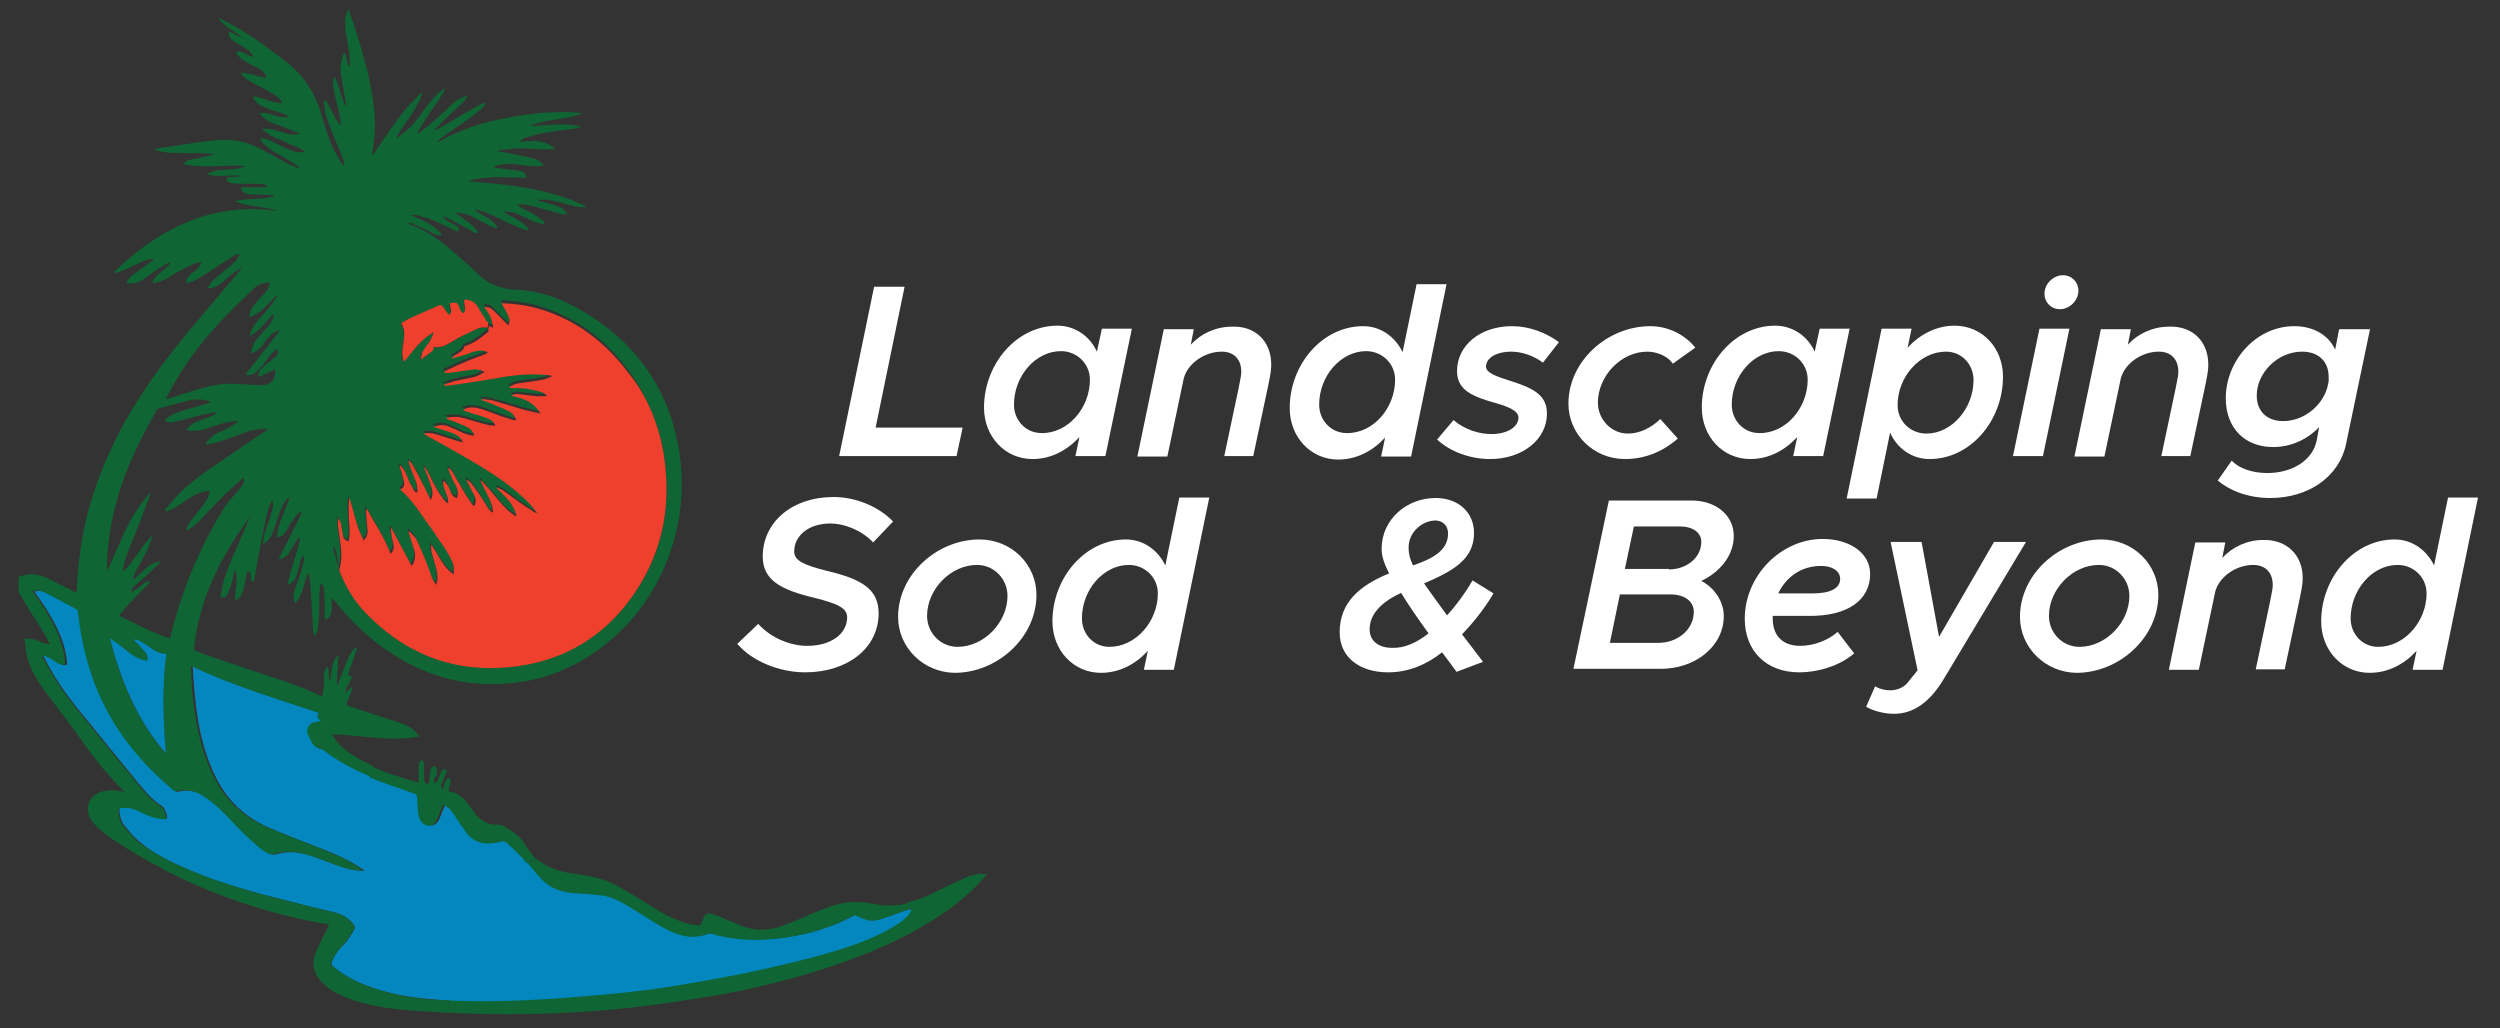 <?xml version="1.0" encoding="utf-8"?>
<!-- Generator: Adobe Illustrator 24.1.3, SVG Export Plug-In . SVG Version: 6.00 Build 0)  -->
<svg version="1.1" id="Layer_1" xmlns="http://www.w3.org/2000/svg" xmlns:xlink="http://www.w3.org/1999/xlink" x="0px" y="0px"
	 width="500.5px" height="205.8px" viewBox="0 0 500.5 205.8" style="enable-background:new 0 0 500.5 205.8;" xml:space="preserve"
	>
<rect x="0" y="0" width="500.5" height="205.8" fill="#333333" stroke="none"/>
<style type="text/css">
	.st0{fill:#0F6534;}
	.st1{fill:#0487BF;}
	.st2{fill:#EF402D;}
	.st3{fill:#FFFFFF;}
</style>
<g>
	<path class="st0" d="M197.6,175c-0.2,0.2-0.3,0.4-0.4,0.5c-3.5,4.1-7.8,7.2-12.4,9.9c-6.5,3.8-13.4,6.5-20.6,8.8
		c-7.1,2.2-14.3,4-21.6,5.2c-5,0.8-10,1.6-15.1,2.2c-11.4,1.3-22.8,1.7-34.3,1.3c-1.1,0-2.2-0.1-3.3-0.2l0.1-2.6
		c6.6,0.3,13.1,0.1,19.7-0.3c4.5-0.2,9-0.6,13.5-1.1c3.7-0.4,7.3-0.8,11-1.4c5-0.8,10-1.7,15-2.7c6.1-1.3,12.2-2.7,18.2-4.5
		c4.3-1.3,8.4-2.9,12.2-5.3c0.8-0.5,1.5-1.1,2.1-1.7c0.3-0.3,0.4-0.7,0.6-1.1c0-0.1-0.1-0.1-0.2-0.2c-0.1,0-0.2,0.1-0.3,0.1
		l-0.3-1.2c1.8-0.4,3.6-1,5.3-1.9c2.2-1.1,4.5-2.2,6.7-3.2c0.8-0.3,1.6-0.5,2.5-0.7C196.5,175,197,175,197.6,175z"/>
	<path class="st1" d="M182.2,182c0,0.1,0.1,0.1,0.2,0.2c-0.2,0.4-0.3,0.8-0.6,1.1c-0.7,0.6-1.3,1.3-2.1,1.7c-3.8,2.4-7.9,4-12.2,5.3
		c-6,1.8-12.1,3.2-18.2,4.5c-5,1-10,1.9-15,2.7c-3.6,0.6-7.3,1-11,1.4c-4.5,0.4-9,0.8-13.5,1.1c-6.6,0.4-13.1,0.6-19.7,0.3
		c-0.1,0-0.1,0-0.2,0c-5.1-0.3-10.1-0.8-14.9-2.4c-3-1-5.8-2.3-8.3-4.4c-0.3-0.3-0.4-0.5-0.3-0.9c0.4-0.8,0.8-1.7,1.4-2.4
		c0.5-0.7,1.2-1.2,1.7-1.9c0.6-0.8,1.1-1.6,1.5-2.4c0.1-0.2,0-0.5-0.1-0.7c-0.9-1.2-2.1-2-3.5-2.4c-1.7-0.5-3.5-0.8-5.3-1.3
		c-3.4-0.9-6.8-1.7-10.2-2.6c-5-1.4-9.9-2.9-14.6-5c-1.2-0.5-2.5-1.1-3.7-1.7c-2-1-3.9-2.2-5.7-3.7c-1.1-0.9-2-2-2.9-3.1
		c-0.7-0.8-1-1.9-1.1-3c0-0.4,0-0.6,0.5-0.7c1.1-0.2,2.1,0,3.1,0.4c0.9,0.4,1.7,0.9,2.7,1.2c0.8,0.3,1.7,0.5,2.5,0.6
		c0.7,0.1,0.8,0,0.7-0.7c-0.1-0.4-0.3-0.9-0.5-1.3c-0.1-0.2-0.4-0.5-0.6-0.6c-2.3-1.5-3.8-3.6-5.5-5.6c-3.9-4.8-7.8-9.6-11.7-14.4
		c-2.3-2.9-4.4-6-6.1-9.4c-0.1-0.2-0.2-0.4-0.3-0.5c0,0,0.1-0.1,0.1-0.2c0.4,0.2,0.9,0.3,1.3,0.5c0.5,0.2,0.9,0.6,1.4,0.9
		c0.3,0.2,0.7,0.4,1,0.5c0.8,0.2,1,0,0.9-0.8c-0.4-3.7-2-6.9-3.9-10c-0.7-1.2-1.5-2.2-2.3-3.4c-0.1-0.1-0.2-0.3-0.3-0.5
		c0.8-0.2,1.5-0.1,2.2,0.2c1,0.5,1.9,1,2.9,1.5c1.2,0.7,2.5,1.3,3.7,2c0.1,0.1,0.2,0.3,0.3,0.5c0.8,7.5,2.8,14.6,6.6,21.2
		c3.3,5.7,7.6,10.4,12.6,14.6c0.1,0.1,0.4,0.2,0.5,0.1c1.9-0.5,3.7-0.1,5.3,0.9c1.2,0.8,2.4,1.7,3.4,2.7c1.5,1.4,2.8,2.9,4.3,4.4
		c1.2,1.2,2.4,2.3,3.7,3.4c0.3,0.3,0.8,0.5,1.2,0.8c0.6,0.4,1.1,0.5,1.8,0.3c2.4-0.7,4.8-0.4,7.1,0.4c2.1,0.7,4.2,1.6,6.4,2.3
		c1.3,0.4,2.6,0.7,4.1,0.6c-0.3-0.2-0.4-0.3-0.6-0.4c-2.8-1.9-5.9-3.2-9.1-4.4c-3.3-1.3-6.5-2.5-9.7-3.9c-4.6-2.1-8.1-5.3-10.4-10
		c-1.3-2.6-2.2-5.3-2.9-8.1c-0.9-3.9-1.3-7.9-1.6-11.9c0-0.7-0.1-1.4-0.1-2.2c4.2,2,8.4,3.6,12.7,5.1s8.6,2.8,12.9,4.3
		c-0.4,0.7-0.1,1.3,0.5,1.6c-0.5,0.1-1,0.2-1.4,0.3c-1.1,0.4-1.7,1.3-1.3,2.4c0.2,0.7,0.6,1.5,1.1,2.1c0.2,0.3,0.7,0.7,1.1,0.7
		c0.6,0.1,1,0.5,1.5,0.8c2.7,2,5.6,3.5,8.7,4.8c0.7,0.3,1.5,0.6,2.3,0.9c2.2,0.9,4.5,1.6,6.8,2.4c0.3,0.1,0.5,0.3,0.5,0.7
		c0.1,1.3,0.1,2.5,0.3,3.8c0.1,0.5,0.4,1,0.7,1.3c0.9,1,2.1,0.8,2.8-0.3c0.3-0.6,0.5-1.2,0.8-1.9c0.2-0.5,0.4-0.9,0.6-1.4
		c0.9,0.4,1.5,1,2,1.7c0.5,0.7,1,1.5,1.5,2.3c0.4,0.6,0.7,1.2,1.2,1.7c1.3,1.8,3.1,2.3,5.3,2c0.4-0.1,0.8-0.1,1.2-0.3
		c0.6-0.2,1.2-0.1,1.6,0.3c1,0.9,2,1.9,3,2.9c0.3,0.3,0.6,0.7,0.9,1.1c0.9,1.1,1.8,2.2,2.8,3.2c1.7,1.8,3.9,2.6,6.4,2.8
		c1.7,0.1,3.4,0.2,5,0.4c2,0.2,3.9,1,5.6,2c2,1.2,3.9,2.4,5.8,3.6c1.7,1.1,3.4,2,5.4,2.5c1.7,0.4,3.4,0.3,5-0.3c0.3-0.1,0.7-0.1,1,0
		c3.5,1,7.1,1.3,10.7,1.1c5.2-0.3,10.2-1.4,14.9-3.5c1-0.5,2-1,2.9-1.4c0.9,0.3,1.7,0.7,2.5,1c1,0.3,2.1,0,3.1-0.3
		c1.4-0.5,2.8-1,4.2-1.5c0.3-0.1,0.7-0.2,1-0.3C182,182.1,182.1,182,182.2,182z"/>
	<path class="st0" d="M181.6,180.9l0.3,1.2c-0.3,0.1-0.7,0.1-1,0.3c-1.4,0.5-2.8,1-4.2,1.5c-1,0.3-2,0.6-3.1,0.3
		c-0.8-0.2-1.6-0.6-2.5-1c-0.9,0.4-1.9,1-2.9,1.4c-4.8,2.1-9.8,3.2-14.9,3.5c-3.6,0.2-7.2-0.1-10.7-1.1c-0.3-0.1-0.7-0.1-1,0
		c-1.7,0.6-3.3,0.7-5,0.3c-2-0.5-3.7-1.5-5.4-2.5c-1.9-1.2-3.8-2.4-5.8-3.6c-1.7-1-3.6-1.9-5.6-2c-1.7-0.2-3.4-0.3-5-0.4
		c-2.5-0.2-4.7-1-6.4-2.8c-1-1-1.8-2.1-2.8-3.2l2-0.8c1.7,1.5,3.7,2.3,6.1,2.7c1.7,0.3,3.5,0.5,5.2,0.9c2.4,0.5,4.6,1.6,6.7,2.9
		c2,1.2,4.1,2.5,6.1,3.7c2.3,1.4,4.7,2.5,7.4,3c1.1,0.2,1.2,0.1,1.6-1c0-0.1,0.1-0.2,0.1-0.3c0.3-0.9,0.8-1.2,1.7-0.9
		c0.9,0.2,1.7,0.5,2.5,0.9c1.2,0.5,2.4,1,3.6,1.5c2.9,1.1,5.8,0.9,8.7-0.3c2.4-0.9,4.7-2,7-2.9c2-0.8,4.1-1.5,6.3-1.6
		c1.3,0,2.7,0,4,0.3C177,181.4,179.3,181.4,181.6,180.9z"/>
	<path class="st0" d="M135.7,88.8c2.8,14.1-2,29.1-12.6,38.6c-5.3,4.8-11.6,8-18.7,9.1c-9.6,1.5-18.5-0.6-26.5-6
		c-4.2-2.8-7.8-6.3-10.9-10.2c-0.2-0.2-0.4-0.4-0.5-0.6c0,0,0,0-0.1,0c0,0.7,0,1.4,0,2.1c0,0.5-0.1,0.9-0.3,1.4
		c-0.2,0.5-0.5,0.7-1.1,0.8c0-1.2,0-2.5,0-3.7c0-0.9-0.1-1.7-0.2-2.6c0-0.3-0.3-0.6-0.4-0.9c-0.1,0-0.1,0-0.2,0
		c-0.1,0.5-0.2,0.9-0.2,1.4c-0.1,1.5-0.1,3.1-0.1,4.6c-0.1,1.1-0.2,2.2-0.3,3.2c-0.1,0.5-0.4,0.9-0.5,1.3c-0.1,0-0.1,0-0.2,0
		c-0.1-0.4-0.2-0.7-0.2-1.1c-0.2-2.8-0.3-5.5-0.5-8.3c-0.1-1-0.2-2.1-0.3-3.1c0,0-0.1,0-0.2,0c-0.2,0.4-0.3,0.8-0.5,1.2
		c-0.3,1-0.6,2.1-1,3.1c-0.2,0.6-0.7,1.2-1.1,1.7c-0.4-0.8-0.4-1.6-0.2-2.3c0.3-1,0.7-1.9,1-2.9c0.3-1.1,0.7-2.1,0.9-3.2
		c0.1-0.3,0-0.7,0-1.1c-0.1,0-0.1,0-0.2,0c-0.1,0.2-0.2,0.4-0.3,0.6c-0.3,1-0.5,1.9-0.8,2.9c-0.3,1-0.7,1.8-1.7,2.2
		c-0.1,0-0.1,0-0.3,0.1c0.3-1.2,0.6-2.2,0.9-3.3c0.5-1.7,1-3.3,1.5-5c0.1-0.4,0.1-0.8,0.1-1.2c0,0-0.1,0-0.1-0.1
		c-0.2,0.3-0.4,0.5-0.6,0.8c-0.5,0.8-1,1.7-1.5,2.5c-0.3,0.4-0.8,0.7-1.2,1c-0.2,0.1-0.4,0.1-0.8,0.1c1.6-3.1,3.1-6.1,4.6-9.2
		c-0.1,0-0.1-0.1-0.2-0.2c-0.3,0.2-0.6,0.3-0.8,0.6c-0.4,0.5-0.8,1.1-1.2,1.7c-0.4,0.6-0.7,1.2-1.1,1.8c-0.4,0.5-0.9,0.9-1.6,1
		c0.1-3,1.7-5.4,2.5-8.1c-0.2,0.1-0.3,0.2-0.5,0.4c-0.8,0.8-1.2,1.9-1.6,2.9c-0.4,1.1-0.7,2.3-1.1,3.4c-0.4,1.1-1,2.1-2.2,2.8
		c0.1-0.7,0.2-1.3,0.3-1.9c0.4-1.4,1-2.8,1.4-4.3c0.3-0.9,0.5-1.8,0.2-2.8c-0.4,0.9-0.8,1.8-1,2.7c-0.6,2.6-1.1,5.2-1.6,7.8
		c-0.4,1.9-0.7,3.8-1,5.6c0,0.1-0.2,0.3-0.2,0.4c-0.2-0.1-0.4-0.2-0.4-0.4c-0.1-0.3,0-0.6-0.1-0.9c0-0.2,0-0.4-0.1-0.6
		c-0.1-0.1-0.3-0.2-0.4-0.2c-0.1,0-0.3,0.2-0.3,0.3c-0.2,1-0.3,2-0.6,3c-0.1,0.5-0.3,1.1-0.6,1.6c-0.2,0.4-0.7,0.7-1.1,1
		c-0.2-2.2,0.8-4.3-0.1-6.4c-0.2,1-0.4,2.1-0.7,3.1c-0.2,0.7-0.5,1.3-0.8,2c-0.2,0.5-0.6,0.7-1.4,0.6c0.3-1.4,0.5-2.7,0.9-4
		c0.9-2.6,2-5.1,3.1-7.6c0.6-1.4,1.2-2.8,1.8-4.2c0-0.1,0.1-0.2,0.1-0.3c-5.8,8-10.2,16.5-11.2,26.6c0.5,0.2,1,0.5,1.6,0.7
		c4.6,1.6,9.3,3.2,13.9,4.7c3.4,1.1,6.7,2.3,9.9,3.8c0,0,0.1,0,0.3,0.1c0.1-0.5,0.2-1.1,0.3-1.6c0.1-1,0-2.1,0.1-3.1
		c0-0.4,0.3-0.8,0.5-1.3c0.9,0.9,0,2.1,0.7,2.9c0.4-1.8,0.1-3.8,1.7-5.2c-0.2,2.1-0.3,4-0.4,6c0.1,0,0.1,0,0.2,0
		c0.1-0.2,0.2-0.3,0.2-0.5c0.6-1.6,1.2-3.2,1.9-4.8c0.2-0.6,0.6-1.1,0.9-1.6c0.2-0.2,0.4-0.4,0.7-0.6c0.1,0,0.1,0.1,0.2,0.1
		c-0.6,1.9-1.3,3.7-1.9,5.6c0.3,0,0.6-0.1,0.7,0c0.1,0.1,0.1,0.4,0,0.6c-0.2,0.5-0.5,1-0.8,1.6c-0.2,0.4-0.3,0.8-0.4,1.3
		c0.5-0.5,0.8-0.8,1.2-1.2c0.1,0,0.1,0.1,0.2,0.1c-0.1,0.5-0.2,0.9-0.4,1.4c-0.2,0.5-0.4,0.9-0.6,1.3c-0.2,0.5-0.1,0.8,0.4,1
		c1.8,0.6,3.7,1.2,5.5,1.8c1.8,0.6,3.6,1.1,5.4,1.8c1.1,0.4,2.1,1,2.8,2c0.1,0.1,0.2,0.3,0.3,0.5c-1,0.1-2,0.3-2.9,0.3
		c-3,0.2-6-0.1-9.1-0.4c-1.8-0.2-3.5-0.3-5.4-0.4c0.2,0.3,0.3,0.5,0.4,0.7c0.9,1.4,2.2,2.5,3.6,3.4c1.4,0.9,2.8,1.6,4.3,2.3l-0.8,2
		c-3.1-1.3-6-2.8-8.7-4.8c-0.4-0.3-0.9-0.7-1.5-0.8c-0.4-0.1-0.8-0.4-1.1-0.7c-0.4-0.7-0.8-1.4-1.1-2.1c-0.3-1.1,0.2-2.1,1.3-2.4
		c0.5-0.1,0.9-0.2,1.4-0.3c-0.7-0.4-1-0.9-0.5-1.6c-4.3-1.4-8.6-2.8-12.9-4.3s-8.5-3.1-12.7-5.1c0,0.8,0.1,1.5,0.1,2.2
		c0.2,4,0.7,8,1.6,11.9c0.7,2.8,1.6,5.5,2.9,8.1c2.2,4.6,5.7,7.9,10.4,10c3.2,1.4,6.5,2.6,9.7,3.9c3.2,1.2,6.3,2.5,9.1,4.4
		c0.2,0.1,0.3,0.2,0.6,0.4c-1.5,0.1-2.8-0.2-4.1-0.6c-2.1-0.7-4.2-1.6-6.4-2.3c-2.3-0.8-4.7-1.1-7.1-0.4c-0.7,0.2-1.3,0.1-1.8-0.3
		c-0.4-0.2-0.8-0.5-1.2-0.8c-1.2-1.1-2.5-2.2-3.7-3.4c-1.4-1.4-2.8-3-4.3-4.4c-1-1-2.2-1.9-3.4-2.7c-1.6-1-3.4-1.4-5.3-0.9
		c-0.2,0-0.4,0-0.5-0.1c-5-4.2-9.3-8.9-12.6-14.6c-3.8-6.6-5.8-13.7-6.6-21.2c0-0.2-0.1-0.4-0.3-0.5c-1.2-0.7-2.5-1.4-3.7-2
		c-1-0.5-1.9-1.1-2.9-1.5c-0.6-0.3-1.4-0.4-2.2-0.2c0.1,0.2,0.2,0.3,0.3,0.5c0.8,1.1,1.6,2.2,2.3,3.4c1.9,3.1,3.5,6.3,3.9,10
		c0.1,0.8-0.1,1-0.9,0.8c-0.4-0.1-0.7-0.3-1-0.5c-0.5-0.3-0.9-0.6-1.4-0.9c-0.4-0.2-0.8-0.3-1.3-0.5l0.7-2.3
		c0.3,0.1,0.6,0.2,0.9,0.2c-0.4-0.8-0.8-1.6-1.2-2.3c-1-1.6-2-3.1-3-4.7c-0.6-0.9-1.1-1.9-1.7-2.8c-0.3-0.6-0.5-1.2-0.4-1.8
		c0-0.3,0-0.7,0-1c0-1,0-1,1-1.2c1.5-0.4,3-0.2,4.5,0.4c1.3,0.6,2.6,1.4,4,2c0.7,0.3,1.3,0.7,2.1,1.1c0.1-1,0.1-1.9,0.2-2.7
		c0.3-4.7,1-9.3,2.2-13.8C20,93.8,23.7,86,28.5,78.7c3.7-5.7,8-10.9,12.4-16.1c2.4-2.8,4.8-5.7,7.2-8.5c0.1-0.1,0.2-0.2,0.2-0.5
		c-0.5,0.4-1.1,0.7-1.6,1.1c-0.8,0.6-1.6,1.3-2.4,2c-0.8,0.6-1.6,1.1-2.8,1c0.4-0.6,0.7-1.2,1.2-1.6c0.9-0.8,1.8-1.5,2.7-2.3
		c0.6-0.5,1.3-1,1.8-1.6c0.3-0.3,0.5-0.8,0.7-1.2c0,0-0.1-0.1-0.2-0.2c-0.3,0.1-0.6,0.2-0.9,0.4c-1.3,0.9-2.7,1.7-4,2.6
		c-1.2,0.8-2.4,1.6-3.7,2.3c-0.5,0.3-1.2,0.4-1.9,0.6c0.1-0.9,0.5-1.4,1-1.9c0.5-0.3,1-0.6,1.3-1c0.3-0.3,0.5-0.7,0.8-1.1
		c0-0.1-0.1-0.1-0.1-0.2c-0.5,0.1-0.9,0.1-1.4,0.3c-1.1,0.5-2.2,1.1-3.3,1.7c-1,0.5-1.8,1.2-2.8,1.6c-0.6,0.3-1.3,0.4-2,0.6
		c-0.1-0.1-0.1-0.2-0.2-0.2c0.3-0.4,0.5-0.9,0.8-1.2c0.6-0.6,1.3-1.1,1.9-1.6c0.3-0.3,0.6-0.7,0.9-1c-0.1-0.1-0.1-0.1-0.2-0.2
		c-0.7,0.4-1.4,0.8-2.1,1.2c-1,0.7-1.9,1.4-2.9,2.1c-1,0.7-2.2,1.1-3.6,0.9c0.3-0.7,0.7-1.2,1.2-1.6c0.8-0.6,1.7-1.2,2.5-1.8
		c0.6-0.4,1.1-0.8,1.7-1.3c0-0.1-0.1-0.2-0.1-0.2c-0.7,0.2-1.4,0.2-2,0.5c-1.1,0.5-2.1,1-3.2,1.5c-0.8,0.4-1.6,0.6-2.4,0.9
		c0-0.1-0.1-0.1-0.1-0.2c0-0.1,0.1-0.2,0.1-0.2c5.1-4.9,10.9-8.9,17.7-11c4.7-1.4,9.5-1.8,14.4-1.1c0.1,0,0.2,0,0.3,0
		c-2.7-1-5.6-0.7-8.4-1.9c2.6-0.7,5.3-0.2,7.8-1c0,0,0-0.1,0-0.2c-0.5,0-1-0.1-1.6-0.1c-1.1-0.1-2.2,0-3.2-0.1
		c-1.1-0.1-1.7-0.6-1.8-1.4c1.8,0,3.6,0,5.4,0c-0.4-0.5-0.8-0.7-1.3-0.7c-1.3,0-2.6,0-3.9,0c-0.7,0-1.4-0.1-2-0.1
		c-0.1,0-0.2,0-0.3-0.1c-0.3-0.2-0.8-0.2-0.7-0.7c0.1-0.5,0.5-0.5,0.9-0.5c0.4,0,0.8,0,1.2,0c0.2,0,0.4-0.1,0.5-0.2
		c-2.1-0.3-4.3,0.4-6.4-0.3c0-0.1,0-0.1,0-0.2c0.5-0.2,1-0.4,1.4-0.5c1.1-0.2,2.3-0.2,3.4-0.3c0.9-0.1,1.8-0.2,2.7-0.7
		c-4.2-0.2-8.3,0.5-12.4-0.3c0.4-0.5,0.8-0.8,1.3-0.9c1.1-0.3,2.2-0.4,3.3-0.7c0.5-0.1,1-0.3,1.4-0.4c0,0,0-0.1,0-0.1
		c-0.6,0-1.1-0.1-1.7-0.1c-2.1,0-4.2-0.1-6.3-0.1c-1.4,0-2.7-0.2-4-0.8c0.5,0,1.1-0.1,1.6-0.2c2.7-0.4,5.4-0.8,8.1-1.2
		c3.1-0.4,6.2-0.7,9.2,0.3c1.6,0.5,3,1.4,4.5,2.1c1.3,0.7,2.5,1.4,3.8,2.1c0.6,0.3,1.3,0.5,1.9,0.7c0-0.1,0.1-0.1,0.1-0.2
		c-0.7-0.4-1.4-0.9-2.1-1.3c-1.1-0.7-2.3-1.3-3.4-2c-0.7-0.4-1.2-1-1.8-1.5c-0.2-0.2-0.4-0.5-0.5-0.8c0,0,0.1-0.1,0.1-0.2
		c0.6,0.2,1.2,0.2,1.8,0.5c1,0.5,2.1,1,3.1,1.5c1,0.5,2,0.9,3.1,0.9c0.2,0,0.5,0,0.8-0.2c-0.3-0.2-0.7-0.4-1-0.6
		c-1.3-0.6-2.6-1.1-3.9-1.7c-1.3-0.5-2.5-1.1-3.5-2.1c0-0.1,0-0.1,0-0.2c0.6,0.1,1.3,0.1,1.9,0.2c1.2,0.3,2.3,0.7,3.4,1
		c0.6,0.1,1.3,0,2,0c0-0.1,0-0.1,0-0.2c-0.6-0.2-1.1-0.5-1.7-0.7c-1.2-0.5-2.3-0.9-3.5-1.3c-1-0.4-2-1-2.7-2c0.7-0.2,1.3-0.1,2,0.1
		c0.7,0.2,1.5,0.5,2.2,0.6c0.5,0.1,1,0.1,1.5,0.1c0-0.1,0-0.2,0-0.2c-0.3-0.2-0.6-0.4-0.9-0.5c-1-0.4-2.1-0.6-3.1-1
		c-0.7-0.3-1.4-0.6-2-1c-0.5-0.4-0.8-0.9-1.1-1.5c2,0.1,3.8,1.4,5.8,1.3c0-0.1,0.1-0.1,0.1-0.2c-0.4-0.4-0.8-0.9-1.2-1.2
		c-0.9-0.6-1.9-1.1-2.8-1.6c-1.1-0.6-2.1-1.1-3.2-1.8c-0.4-0.3-0.7-0.7-1.2-1.2c1.9-0.1,3.5,0.8,5.3,1c-0.3-0.9-0.9-1.5-1.6-1.9
		c-0.8-0.4-1.6-0.7-2.3-1.2c-0.5-0.3-1.1-0.6-1.5-1c-0.3-0.3-0.5-0.7-0.8-1.1c1.4-0.5,2.2,0.9,3.4,0.9c0,0,0.1-0.1,0.1-0.1
		c-0.4-0.4-0.7-0.9-1.1-1.2c-0.6-0.5-1.3-0.8-1.9-1.2c-0.5-0.3-1.1-0.6-1.5-1C46,7.5,45.7,7,45.8,6.3c1,0.2,1.6,1.1,2.6,1.1
		c-1.6-1.3-3.5-2-4.7-3.8c0.2,0.1,0.4,0.1,0.6,0.2c1.8,1,3.6,1.9,5.3,3c2.6,1.7,5.1,3.6,7.6,5.5c3.6,2.8,6,6.4,7.2,10.8
		c0.6,2.1,1.3,4.2,2.1,6.2c0.5,1.2,1.3,2.3,2,3.5c0.1,0.1,0.2,0.3,0.5,0.3c-0.1-0.5-0.2-1-0.4-1.5c-0.7-1.7-1.4-3.4-2.1-5.1
		c-0.8-1.9-1.5-3.7-1.6-5.8c0-0.2,0-0.5,0-0.7c0,0,0.1,0,0.1-0.1c0.3,0.4,0.6,0.7,0.8,1.2c0.4,0.7,0.8,1.5,1.2,2.3
		c0.3,0.6,0.7,1.1,1.1,1.6c0.1,0,0.2-0.1,0.2-0.1c-0.2-0.9-0.3-1.7-0.5-2.6c-0.4-1.7-0.8-3.3-1.1-5c-0.1-0.6,0-1.2,0.1-1.8
		c0.1,0,0.1,0,0.2,0c0.2,0.4,0.5,0.8,0.6,1.3c0.4,1,0.6,2.1,1,3.1c0.1,0.4,0.4,0.9,0.5,1.3c0.1,0,0.1,0,0.2-0.1
		c-0.2-1.2-0.4-2.4-0.6-3.7c-0.3-1.6-0.7-3.2-0.4-4.9c0.1-0.6,0.3-1.3,0.6-2c0.8,0.9,0.3,2.1,1.1,2.9c0-0.8,0.1-1.5,0-2.2
		c-0.2-1.6-0.5-3.2-0.8-4.8C69.1,5,69,3.8,69.4,2.6c0.1-0.3,0.2-0.5,0.4-0.8c0.3,1,0.6,2,1,2.9c1.3,4.2,2.6,8.3,3.4,12.6
		c0.7,3.6,1.1,7.2,0.7,10.8c-0.1,1.1-0.3,2.1-0.5,3.2c0.2-0.2,0.3-0.4,0.4-0.5c1.9-2.8,3.8-5.6,5.8-8.2c1-1.4,2.3-2.5,3.5-3.8
		c0.1-0.1,0.3-0.2,0.5-0.3c-1.1,3.4-3.5,6-5.3,9c0,0,0.1,0.1,0.1,0.1c0.7-0.5,1.3-0.9,1.9-1.4c1.5-1.2,2.6-2.8,3.7-4.3
		c1-1.4,2.1-2.7,3.4-3.8c0.2-0.1,0.4-0.3,0.6-0.4c0,0,0.1,0.1,0.1,0.1c-0.3,0.6-0.6,1.2-1,1.8c-0.8,1.3-1.8,2.5-2.6,3.8
		c-0.7,1-1.3,2.1-1.9,3.1c0.1,0.1,0.1,0.1,0.2,0.2c0.8-0.6,1.5-1.2,2.3-1.8c1.6-1.4,3.1-2.8,4.6-4.2c0.8-0.7,1.8-1.3,2.9-1.5
		c-0.3,0.4-0.5,0.9-0.9,1.3c-1.1,1-2.2,2-3.3,3.1c-0.8,0.7-1.5,1.5-2.3,2.2c0,0.1,0.1,0.1,0.1,0.2c0.2-0.1,0.4-0.1,0.5-0.2
		c1.4-0.8,2.8-1.6,4.1-2.4c1.4-0.8,2.8-1.6,4.2-2.4c0.4-0.2,0.8-0.3,1.2-0.4c0,0,0.1,0.1,0.1,0.1c-0.3,0.3-0.5,0.7-0.8,1
		c-1.2,1-2.5,2-3.8,2.9c-1.4,1-2.8,1.9-4.2,2.9c-0.4,0.3-0.7,0.7-1,1.1c4.3-2.6,9.1-4.1,14-5c4.9-1,9.8-1.4,14.8-1
		c0,0.1,0,0.1,0,0.2c-0.7,0.2-1.4,0.5-2,0.6c-1.9,0.4-3.9,0.6-5.8,1c-0.9,0.2-1.7,0.5-2.5,0.8c3.5,0,6.9-0.8,10.4,0.2
		c-0.4,0.1-0.7,0.2-1.1,0.3c-2.1,0.3-4.2,0.5-6.3,0.9c-1.3,0.2-2.6,0.6-3.8,1c-0.5,0.1-0.9,0.5-1.3,0.8c2.6-0.2,5.2-0.6,7.3,1.5
		c-0.9,0-1.8,0-2.7,0c-1.6-0.1-3.2-0.2-4.8-0.2c-0.6,0-1.3,0.1-1.9,0.2c-0.4,0-0.8,0.1-1.2,0.1c-0.3,0-0.5,0-0.8,0.1
		c0,0.1,0,0.1,0,0.2c0.2,0,0.3,0.1,0.5,0.1c0.6,0.1,1.2,0.2,1.9,0.3c1.4,0.3,2.8,0.6,4.1,0.9c0.9,0.2,1.7,0.5,2.3,1.2
		c0.1,0.1,0.1,0.1,0.2,0.2c0,0,0,0.1,0,0.1c-1,0.3-2,0.2-3,0.1c-1.3-0.1-2.5-0.4-3.8-0.4c-0.8,0-1.6,0.1-2.4,0.3
		c-0.2,0-0.4,0.2-0.6,0.3c0,0.1,0,0.1,0,0.2c0.6,0.1,1.3,0.1,1.9,0.2c1,0.1,2,0.2,3.1,0.4c0.7,0.1,1.3,0.6,1.5,1.4
		c-4,0-7.9-0.6-11.8,0.7c1.1,0.1,2.3,0.2,3.4,0.3c5.9,0.5,11.7,1.3,17.2,3.4c1.1,0.4,2.1,0.9,3.2,1.4c-1.1,0.2-2.2,0-3.2-0.3
		c-1.4-0.4-2.9-0.8-4.4-1.1c-0.7-0.1-1.4,0-2.1,0c0,0.1,0,0.1,0,0.2c0.8,0.2,1.5,0.3,2.3,0.6c0.7,0.2,1.4,0.4,2,0.7
		c0.6,0.2,1.1,0.7,1.4,1.5c-0.5-0.1-0.9-0.1-1.3-0.2c-1.9-0.5-3.8-1.1-5.7-1.6c-0.9-0.2-1.9-0.4-3-0.2c0.3,0.2,0.5,0.4,0.7,0.5
		c0.8,0.5,1.7,0.8,2.5,1.3c0.7,0.4,1.3,0.9,1.9,1.3c0.2,0.1,0.3,0.4,0.4,0.6c0,0.1-0.1,0.1-0.1,0.2c-0.7-0.2-1.4-0.3-2.1-0.6
		c-1-0.4-2.1-1-3.1-1.4c-0.9-0.4-1.8-0.6-2.9-0.5c1.7,1.1,3.6,1.7,4.8,3.2c0.1,0.1,0.2,0.3,0.3,0.6c-0.7-0.2-1.4-0.3-1.9-0.6
		c-1.5-0.6-2.9-1.3-4.4-2c-1.5-0.7-2.9-1.4-4.7-1.7c1.6,1.3,3.7,1.8,4.7,3.6c0,0.1-0.1,0.1-0.1,0.2c-0.6-0.2-1.1-0.3-1.7-0.6
		c-1-0.5-2-1.1-3-1.6c-1.1-0.6-2.4-0.9-3.7-0.9c1.7,1.2,3.6,2.3,4.8,4.1c-0.4-0.1-0.9-0.1-1.2-0.3c-0.9-0.5-1.8-1-2.7-1.5
		c-1-0.5-1.9-1-2.9-1.5c-0.1,0-0.2,0-0.2-0.1c0,0.1-0.1,0.1-0.1,0.2c0.3,0.3,0.6,0.6,0.9,0.8c0.5,0.3,1.1,0.6,1.7,0.9
		c0.5,0.3,0.6,0.6,0.2,1.2c-0.8-0.4-1.6-0.8-2.5-1.2c-1.6-0.8-3.2-1.5-4.9-1.9C83.5,43,82.9,43,82.2,43c2.2,1.1,4.7,1.8,6.2,4
		c0,0.1-0.1,0.2-0.1,0.2c-0.4-0.1-0.8-0.1-1.2-0.3c-0.9-0.4-1.7-0.9-2.6-1.3c-0.7-0.3-1.4-0.6-2.1-0.9c-0.2-0.1-0.5,0-0.9-0.1
		c0.2,0.1,0.2,0.2,0.2,0.2c3.1,1,5.7,2.8,8.2,4.9c1.3,1.1,2.5,2.2,3.8,3.3c0.5,0.4,0.9,0.9,1.4,1.3c2.2,2.4,5,3.6,8.2,3.7
		c4.8,0.2,9.1,1.8,13.2,4.2C127,68.3,133.4,77.2,135.7,88.8z M125.7,120.6c6.6-8.5,8.8-18.2,7.3-28.8c-0.9-6.4-3.3-12.3-7.1-17.5
		c-4.6-6.3-10.6-10.9-18.2-13.1c-2.4-0.7-4.8-1-7.4-1.1c0.4,0.7,0.8,1.4,1.2,2.2c0.5,1,0.5,1.7,0.1,2.3c-0.1-0.2-0.3-0.4-0.4-0.5
		c-0.9-0.9-1.9-1.9-2.8-2.8c-0.4-0.3-0.9-0.5-1.5-0.4c0.8,1.3,1.6,2.5,1.7,4.1c-0.3-0.1-0.5-0.2-0.8-0.4c-0.4-0.2-0.7-0.6-0.9-1
		c-0.4-0.7-0.8-1.3-1.3-2c-0.4-0.7-1-1.2-1.8-1.4c-1-0.3-1.1-0.1-0.9,0.9c0.1,0.4,0.2,0.7,0.1,1.1c0,0.2-0.2,0.4-0.3,0.6
		c-0.2-0.1-0.4-0.2-0.5-0.4c-0.2-0.3-0.3-0.6-0.4-0.9c-0.3-0.7-0.7-0.9-1.3-0.8c-0.4,0-0.6,0.2-0.5,0.6c0.1,0.4,0.2,0.8,0.2,1.1
		c0,0.4-0.2,0.7-0.5,0.7c-0.5-0.7-0.9-1.3-1.3-1.8c-0.1-0.1-0.4-0.2-0.5-0.1c-1.9,0.8-3.7,1.6-5.5,2.4c-0.8,0.3-1.5,0.8-2.2,1.2
		c0.6,0.9,0.7,1.8,0.6,2.8c-0.1,0.8-0.2,1.6-0.3,2.4c-0.1,0.8-0.1,1.7,0.3,2.5c1.8-2.2,3.3-4.4,5.9-5.9c-0.1,0.9-0.6,1.6-1,2.2
		c-0.4,0.6-0.9,1.3-1.3,1.9c-0.2,0.4-0.2,0.8-0.3,1.4c0.7-0.5,1.3-0.9,1.8-1.3c0.4-0.3,0.9-0.6,0.8-1.3c1,0.2,1.8,0,2.6-0.4
		c1-0.5,2-1.2,3-1.7c1-0.6,2.1-1.1,3.2-1.5c0.6-0.3,1.3-0.3,2-0.2c0.1,0,0.2,0,0.3,0c-1.6,1.3-3.1,2.6-5,3.1
		c-0.2,1.4-1.9,1.4-2.6,2.5c0.8-0.2,1.5-0.4,2.2-0.6c0.9-0.3,1.8-0.7,2.7-0.9c0.8-0.2,1.6-0.1,2.4,0.3c-0.4,0.2-0.7,0.4-1,0.5
		c-1.1,0.5-2.3,0.8-3.4,1.3c-1.3,0.5-2.5,1.1-3.8,1.7c-0.3,0.1-0.5,0.3-0.7,0.5c0.5,0.1,1,0.1,1.5,0c1.4-0.2,2.9-0.5,4.3-0.6
		c0.8-0.1,1.6,0,2.4,0.5c-0.7,0.4-1.4,0.8-2.1,1c-1.3,0.3-2.6,0.5-3.9,0.8c-0.7,0.2-1.4,0.5-2.1,0.7c0,0,0,0.1,0,0.2
		c0.3,0,0.6,0,0.9,0c2.8-0.4,5.7-0.8,8.5-1.3c3.2-0.6,6.5-1.1,9.8-0.9c0.8,0,1.5,0.1,2.3,0.2c0,0.1,0,0.1,0,0.2
		c-0.5,0.2-1.1,0.5-1.7,0.6c-1.5,0.3-3.1,0.4-4.6,0.7c-0.8,0.1-1.5,0.3-2.2,0.9c0.3,0,0.5,0.1,0.7,0.1c0.9,0,1.8,0,2.7,0.1
		c1,0.1,2.1,0.4,3.1,0.7c0.4,0.1,0.7,0.5,1.1,0.7c0,0-0.1,0.1-0.1,0.1c-0.7,0-1.5,0-2.2,0c-1.2-0.1-2.3-0.3-3.4-0.4
		c-0.4,0-0.9,0.2-1.3,0.2c0,0.1,0,0.1,0,0.2c2.3,0.5,4.3,1.3,5.7,3.5c-1.2-0.3-2.3-0.5-3.4-0.8c-2-0.6-4.1-1.3-6.1-1.8
		c-0.7-0.2-1.5-0.2-2.3-0.3c0,0.1,0,0.1,0,0.2c0.5,0.2,1.1,0.4,1.7,0.6c1.2,0.5,2.5,1,3.7,1.6c0.7,0.4,1.2,1,1.6,1.8
		c-0.2,0-0.4,0-0.6,0c-1.2-0.4-2.4-0.8-3.6-1.2c-1.4-0.5-2.7-1.2-4.2-1.3c-0.8-0.1-1.6,0-2.3,0.5c0.8,0.3,1.5,0.5,2.3,0.8
		c1,0.3,1.9,0.6,2.9,1c0.6,0.2,1,0.6,1.3,1.3c-0.5,0-1,0-1.4-0.1c-1.2-0.3-2.4-0.6-3.6-1c-1.3-0.4-2.5-0.8-3.9-0.6
		c-0.3,0-0.7,0.1-1,0.2c0.4,0.2,0.8,0.3,1.1,0.5c1,0.4,2.1,0.8,3.1,1.3c0.7,0.3,1.2,0.9,1.5,1.7c-1,0-1.9-0.3-2.7-0.7
		c-0.8-0.4-1.6-0.8-2.4-1.1c-1-0.4-2-0.4-3.1,0.1c0.5,0.2,0.9,0.3,1.3,0.4c1,0.3,1.9,0.6,2.9,1c0.7,0.3,1.3,0.8,1.7,1.7
		c-0.5-0.1-1-0.2-1.4-0.4c-1.4-0.4-2.8-0.9-4.1-1.3c-0.7-0.2-1.5-0.2-2.4-0.1c0.3,0.2,0.5,0.3,0.6,0.4c2.9,1.6,5.8,3.2,8.7,4.9
		c3.6,2.1,7.1,4.3,10.2,7.1c1.2,1,2.3,2.2,3.2,3.5c-0.2,0-0.4-0.1-0.6-0.2c-0.9-0.6-1.8-1.2-2.7-1.8c-1.1-0.8-2.2-1.6-3.3-2.4
		c-0.4-0.3-1-0.5-1.4-0.7c0,0,0,0.1-0.1,0.1c1.6,1.7,3.5,3.2,4,5.7c-0.3-0.2-0.5-0.3-0.8-0.5c-1.4-1-2.5-2.4-3.6-3.7
		c-0.9-1-1.8-2-2.6-3c-0.1,0-0.1,0.1-0.2,0.1c0.2,0.5,0.4,0.9,0.7,1.4c0.5,1.1,1,2.1,1.5,3.2c0.2,0.5,0.2,1.1,0.3,1.6
		c-0.1,0-0.1,0-0.2,0.1c-0.3-0.3-0.6-0.5-0.8-0.9c-0.5-0.8-1-1.6-1.5-2.4c-0.6-0.9-1.1-1.7-1.8-2.5c-0.2-0.3-0.6-0.5-0.9-0.7
		c0,0-0.1,0.1-0.1,0.1c0.2,0.4,0.5,0.8,0.7,1.3c0.4,0.7,0.7,1.3,1,2c0.2,0.5,0.2,1.1-0.2,1.9c-0.3-0.3-0.5-0.6-0.7-0.9
		c-0.6-0.9-1.2-1.8-1.7-2.7c-0.6-1-1.2-2.1-1.8-3.1c-0.2-0.4-0.6-0.7-0.8-1c-0.1,0-0.1,0.1-0.2,0.1c0.3,0.7,0.6,1.5,0.9,2.2
		c0.3,0.6,0.6,1.2,0.9,1.8c0.2,0.6,0.3,1.3,0,1.9c-0.5-0.1-0.8-0.5-1.1-0.9c-0.2-0.5-0.4-1-0.7-1.5c-0.2-0.4-0.5-0.7-0.8-1
		c-0.1,0-0.1,0.1-0.2,0.1c-0.1,1.5,1.2,2.7,1,4.4c-0.3-0.3-0.6-0.4-0.8-0.7c-0.6-0.9-1.2-1.7-1.7-2.6c-0.6-1.1-1.1-2.2-1.7-3.3
		c-0.1-0.2-0.3-0.5-0.5-0.7c0,0-0.1,0-0.1,0.1c0.2,0.5,0.4,1,0.6,1.5c0.3,1,0.7,1.9,1,2.9c0.2,0.8,0.1,1.6-0.3,2.1
		c-0.6-1.2-1.1-2.3-1.7-3.5c-0.6-1.2-1.2-2.4-1.9-3.5c-0.2-0.3-0.5-0.6-0.7-0.9c0,0-0.1,0.1-0.1,0.1c0.2,0.6,0.3,1.2,0.5,1.7
		c0.3,0.8,0.7,1.7,1,2.5c0.2,0.6,0.2,1.3,0.3,2c-0.1,0-0.1,0.1-0.2,0.1c-0.2-0.1-0.3-0.3-0.5-0.4c-0.3-0.5-0.6-1-0.9-1.6
		c-0.4-0.8-0.6-1.6-1-2.3c-0.2-0.4-0.6-0.8-0.8-1.1c-0.1,0-0.1,0.1-0.2,0.1c0.3,0.9,0.6,1.9,0.8,2.8c0.2,0.8,0.2,1.5-0.7,1.9
		c1.5,1.2,2.6,2.7,3.7,4.2c1.7,2.4,3.4,4.8,5,7.2c0.7,1,1.2,2.1,1.8,3.2c0.3,0.7,0.4,1.5,0.2,2.4c-2.2-1.6-3-4-4.5-6
		c0,0.5,0,1,0.1,1.5c0.3,1.2,0.7,2.4,1,3.6c0.2,1,0.3,2-0.1,3c-0.3-0.4-0.6-0.9-0.8-1.4c-0.5-1.2-0.9-2.4-1.3-3.5
		c-0.6-1.4-1.2-2.9-1.9-4.3c-0.3-0.6-0.8-1-1.3-1.5c-0.1,0-0.1,0.1-0.2,0.1c0.1,0.2,0.1,0.4,0.2,0.7c0.4,1.1,0.8,2.1,1,3.2
		c0.2,1,0.1,2-0.6,2.9c-1.4-2.6-2.7-5.1-4.1-7.7c-0.1,0.3-0.1,0.6,0,0.9c0.2,0.9,0.4,1.8,0.5,2.7c0.1,0.6-0.1,1.2-0.6,1.7
		c-1.2-3.3-3.2-6.1-4.8-9.1c-0.1,0.4-0.1,0.8-0.1,1.2c0.1,1.1,0.3,2.2,0.3,3.3c0,0.7-0.1,1.3-0.8,1.9c-0.5-1.1-0.9-2.1-1.3-3.1
		c-0.5-1.6-1-3.3-1.4-4.9c-0.1-0.2-0.1-0.3-0.2-0.5c-0.1,1-0.1,2-0.1,2.9c0.1,1.4,0.2,2.8,0.2,4.2c0,0.5-0.1,1-0.2,1.6
		c-0.6-0.1-1-0.5-1.1-1c-0.1-0.5-0.2-1-0.3-1.6c-0.1-0.6-0.1-1.3-0.7-2c0,0.7,0,1.2,0,1.7c0.2,1.6,0.5,3.2,0.6,4.8
		c0.1,1,0,2.1-0.2,3.1c-0.1,0.3-0.2,0.6-0.1,1c1.2,3.1,2.9,5.9,5.2,8.3c8.6,9,19.2,12.5,31.5,10.5
		C113.3,131.8,120.3,127.5,125.7,120.6z M67.5,112.9c0.1,0,0.1,0,0.2,0c-0.3-1.2-0.2-2.4-0.8-3.5c-0.1,0-0.1,0-0.2,0
		C66.9,110.6,67.2,111.7,67.5,112.9z M56,66.2c0,0-0.1-0.1-0.1-0.1c-0.9,0.3-1.6,0.8-2.2,1.5c-0.4,0.4-0.7,0.9-1,1.4
		c-0.6,0.8-1.4,1.4-2.4,1.8c0-0.9,0.3-1.6,0.7-2.3c0.5-0.8,1.2-1.4,1.8-2.2c0.5-0.6,1.1-1.1,1.5-1.8c0.3-0.5,0.4-1,0.6-1.5
		c0,0-0.1,0-0.2-0.1c-1.5,1.5-2.7,3.4-4.8,4.4C50,67.2,50,67.1,50,67c0.4-1.3,1.2-2.4,2.1-3.4c0.9-1,1.8-2,2.6-3.1
		c0.3-0.4,0.5-0.8,0.7-1.2c0,0-0.1-0.1-0.1-0.1c-1.6,1.6-3,3.5-5.4,4.3c0-0.3,0.1-0.5,0.1-0.6c0.2-1,0.8-1.8,1.4-2.5
		c0.5-0.6,1.1-1.1,1.6-1.7c0.5-0.6,0.9-1.2,1-2.2c-0.4,0.1-0.8,0.1-1.2,0.2c-0.3,0.1-0.6,0.2-0.8,0.3c-0.3,0.1-0.6,0.2-0.8,0.4
		c-2.2,2.1-4.4,4.2-6.5,6.4c-4.3,4.5-8.1,9.5-11,15.1c-0.2,0.3-0.3,0.6-0.5,1c0.2,0,0.3-0.1,0.5-0.1c2-0.6,4-1.3,6-1.9
		c2.7-0.8,5.5-1.3,8.4-1c1.5,0.1,2.9,0.2,4.4,0.2c1.8,0,2.7-1.2,2.6-3.2c-1.2,0.6-2.2,1.1-3.4,1.6c0-0.8,0.2-1.4,0.7-1.8
		c0.5-0.4,1-0.8,1.5-1.2c0.4-0.4,0.9-0.7,1.3-1.1c0.5-0.5,0.5-1,0.2-1.6c-0.4,0.4-0.8,0.7-1.2,1.2c-0.5,0.7-1,1.4-1.6,2.1
		c-0.5,0.6-1,1.1-1.6,1.6c-0.5,0.4-1.1,0.5-1.9,0.3C51.5,72,53.8,69.1,56,66.2z M53.7,85.8c-0.3,0-0.4,0-0.6,0
		c-1.1,0.1-2.2,0.2-3.2,0.5c-1.8,0.6-3.5,1.3-5.3,1.9c-1.1,0.4-2.2,0.6-3.3,0.8c0-0.1,0-0.1-0.1-0.2c0.5-0.9,1.2-1.4,2-1.9
		c0.9-0.5,1.9-0.9,2.8-1.4c0.5-0.3,1-0.7,1.6-1c0-0.1-0.1-0.2-0.1-0.2c-0.8,0.1-1.6,0.1-2.3,0.3c-1.5,0.4-3,0.9-4.5,1.4
		c-1.1,0.3-2.2,0.4-3.4,0.1c0.5-0.7,1-1.2,1.7-1.5c1-0.4,2-0.8,3.1-1.2c0.4-0.2,0.9-0.4,1.3-0.7c0-0.1-0.1-0.1-0.1-0.2
		c-1.1,0.2-2.3,0.4-3.4,0.7c-1.6,0.4-3.1,0.8-4.7,1.2c-0.7,0.2-1.5,0.2-2.3-0.2c0.6-0.5,1.1-1,1.8-1.3c1.1-0.5,2.2-0.8,3.3-1.1
		c1.4-0.4,2.7-0.8,4.1-1.2c0-0.1,0-0.1,0-0.2c-1.4-0.5-2.9-0.6-4.4-0.2c-2,0.5-4,1.1-6,1.6c-0.2,0-0.3,0.2-0.4,0.4
		c-2,3.6-3.9,7.2-5.5,11c-2.7,6.6-4.3,13.4-4.4,20.6c0,0.2,0,0.5,0,0.7c0.8-1.7,1.5-3.4,2.2-5c1.5-3.5,3.2-7,5.7-10
		c0.2-0.3,0.4-0.5,0.7-0.8c0.1,0.2,0,0.4,0,0.5c-0.6,1.6-1.2,3.2-1.8,4.8c-1,2.5-2,5-3,7.6c-0.3,0.8-0.4,1.8-0.6,2.6
		c0,0,0.1,0,0.2,0.1c1.1-1,1.9-2.3,2.8-3.5c0.9-1.2,1.7-2.5,2.9-3.6c0,0.3,0,0.4-0.1,0.5c-0.4,1.1-0.8,2.3-1.4,3.3
		c-0.5,1.1-1.2,2.2-1.8,3.3c-0.3,0.5-0.4,1.1-0.6,1.6c0,0,0.1,0.1,0.2,0.1c0.8-0.7,1.6-1.5,2.4-2.2c0.8-0.7,1.8-1.3,3-1.5
		c-0.2,0.3-0.4,0.6-0.6,0.8c-0.8,0.7-1.6,1.5-2.4,2.2c-0.8,0.7-1.6,1.4-2.4,2.1c-0.2,0.2-0.4,0.6-0.6,0.9c0.1,0.1,0.1,0.1,0.2,0.2
		c0.4-0.2,0.8-0.5,1.2-0.7c0.5-0.4,0.9-0.8,1.4-1.2c0.3-0.2,0.6-0.2,1-0.3c0,0.1,0.1,0.2,0.1,0.2c-1.1,1.1-2.2,2.2-3.2,3.3
		c-1.1,1.1-2.2,2.2-3,3.5c3.3,1.6,6.5,3.3,10,4.5C33.9,128,34,128,34,128c0-0.1,0.1-0.3,0.1-0.4c2.2-9.2,5.8-17.9,10.8-26
		c0.6-0.9,1.3-1.7,2-2.5c0.5-0.6,1.1-1.2,1.5-1.8c0.3-0.5,0.5-1,0.4-1.7c-0.2,0.2-0.4,0.2-0.5,0.4c-1.1,1-2.2,2-3.3,3
		c-1.8,1.8-3.5,3.7-5.3,5.5c-0.6,0.7-1.4,1.2-2.2,1.7c-0.1,0-0.1-0.1-0.2-0.1c0.2-0.6,0.4-1.2,0.8-1.7c0.6-0.8,1.3-1.6,1.9-2.4
		c0.6-0.7,1.1-1.5,1.6-2.3c0.2-0.4,0.2-0.9,0.4-1.5c-0.5,0.1-0.9,0.2-1.2,0.2c-1.5,0.4-2.8,1.2-4,2.1c-0.8,0.5-1.6,1.1-2.5,1.5
		c-0.4,0.2-0.8,0.3-1.2,0.4c0,0-0.1-0.1-0.1-0.2c0.5-0.7,1.1-1.4,1.6-2c2.4-2.8,5.4-5,8.4-7c3.1-2.1,6.2-4.3,9.4-6.4
		C52.8,86.6,53.2,86.2,53.7,85.8z M33.2,150.9c-0.5-6.6-0.8-13.3,0.1-19.9c-1.3,0-2.3-0.6-3.3-1.3c-0.6-0.4-1.2-0.8-1.9-1.2
		c-0.4-0.2-0.8-0.2-1.2-0.4c0,0.1,0,0.1,0,0.2c0.3,0.3,0.6,0.5,0.8,0.8c0.5,0.5,1.1,1.1,1.5,1.7c0.3,0.5,0.5,1,0.2,1.6
		c-1.3-0.2-2.4-0.8-3.4-1.5c-1-0.7-1.9-1.5-2.8-2.2c-0.4-0.3-0.8-0.5-1.2-0.8C24.2,136.3,27.3,144.2,33.2,150.9z"/>
	<path class="st2" d="M133,91.8c1.5,10.6-0.8,20.3-7.3,28.8c-5.3,6.9-12.4,11.2-21,12.6c-12.3,2-22.8-1.5-31.5-10.5
		c-2.3-2.4-4-5.2-5.2-8.3c-0.1-0.4,0-0.6,0.1-1c0.2-1,0.3-2.1,0.2-3.1c-0.1-1.6-0.4-3.2-0.6-4.8c-0.1-0.5,0-1,0-1.7
		c0.6,0.7,0.6,1.4,0.7,2c0.1,0.5,0.2,1,0.3,1.6c0.1,0.5,0.5,0.8,1.1,1c0.1-0.6,0.2-1.1,0.2-1.6c0-1.4-0.2-2.8-0.2-4.2
		c0-1,0-1.9,0.1-2.9c0.1,0.2,0.2,0.3,0.2,0.5c0.5,1.6,0.9,3.3,1.4,4.9c0.3,1,0.8,2,1.3,3.1c0.6-0.6,0.8-1.2,0.8-1.9
		c-0.1-1.1-0.2-2.2-0.3-3.3c0-0.4,0-0.8,0.1-1.2c1.6,3,3.6,5.8,4.8,9.1c0.5-0.5,0.7-1.1,0.6-1.7c-0.2-0.9-0.4-1.8-0.5-2.7
		c-0.1-0.3,0-0.6,0-0.9c1.4,2.6,2.7,5.1,4.1,7.7c0.7-0.9,0.8-1.9,0.6-2.9c-0.3-1.1-0.7-2.2-1-3.2c-0.1-0.2-0.1-0.4-0.2-0.7
		c0,0,0.1-0.1,0.2-0.1c0.4,0.5,1,1,1.3,1.5c0.7,1.4,1.3,2.8,1.9,4.3c0.5,1.2,0.9,2.4,1.3,3.5c0.2,0.5,0.5,0.9,0.8,1.4
		c0.4-1,0.3-2,0.1-3c-0.3-1.2-0.7-2.4-1-3.6c-0.1-0.5-0.1-1-0.1-1.5c1.5,2,2.3,4.5,4.5,6c0.1-0.9,0.1-1.7-0.2-2.4
		c-0.5-1.1-1.1-2.2-1.8-3.2c-1.6-2.4-3.3-4.8-5-7.2c-1.1-1.5-2.2-2.9-3.7-4.2c1-0.4,0.9-1.2,0.7-1.9c-0.2-0.9-0.5-1.9-0.8-2.8
		c0.1,0,0.1-0.1,0.2-0.1c0.3,0.4,0.6,0.7,0.8,1.1c0.4,0.7,0.7,1.6,1,2.3c0.3,0.5,0.6,1,0.9,1.6c0.1,0.2,0.3,0.3,0.5,0.4
		c0.1,0,0.1-0.1,0.2-0.1c-0.1-0.7-0.1-1.4-0.3-2c-0.3-0.9-0.7-1.7-1-2.5c-0.2-0.6-0.4-1.1-0.5-1.7c0,0,0.1-0.1,0.1-0.1
		c0.2,0.3,0.5,0.5,0.7,0.9c0.7,1.2,1.3,2.4,1.9,3.5c0.6,1.1,1.1,2.3,1.7,3.5c0.4-0.6,0.5-1.4,0.3-2.1c-0.3-1-0.6-1.9-1-2.9
		c-0.2-0.5-0.4-1-0.6-1.5c0,0,0.1-0.1,0.1-0.1c0.2,0.2,0.3,0.5,0.5,0.7c0.6,1.1,1.1,2.3,1.7,3.3c0.5,0.9,1.1,1.8,1.7,2.6
		c0.2,0.3,0.5,0.4,0.8,0.7c0.2-1.6-1.1-2.9-1-4.4c0,0,0.1-0.1,0.2-0.1c0.3,0.3,0.6,0.7,0.8,1c0.3,0.5,0.4,1,0.7,1.5
		c0.2,0.4,0.5,0.8,1.1,0.9c0.2-0.7,0.2-1.3,0-1.9c-0.2-0.6-0.6-1.2-0.9-1.8c-0.3-0.7-0.6-1.5-0.9-2.2c0.1,0,0.1-0.1,0.2-0.1
		c0.3,0.3,0.6,0.6,0.8,1c0.6,1,1.2,2.1,1.8,3.1c0.5,0.9,1.1,1.8,1.7,2.7c0.2,0.3,0.4,0.5,0.7,0.9c0.4-0.8,0.4-1.3,0.2-1.9
		c-0.3-0.7-0.7-1.3-1-2c-0.2-0.4-0.5-0.9-0.7-1.3c0,0,0.1-0.1,0.1-0.1c0.3,0.2,0.7,0.4,0.9,0.7c0.6,0.8,1.2,1.7,1.8,2.5
		c0.5,0.8,1,1.6,1.5,2.4c0.2,0.3,0.5,0.6,0.8,0.9c0.1,0,0.1,0,0.2-0.1c-0.1-0.5-0.1-1.1-0.3-1.6c-0.4-1.1-1-2.1-1.5-3.2
		c-0.2-0.5-0.4-0.9-0.7-1.4c0.1,0,0.1-0.1,0.2-0.1c0.9,1,1.8,2,2.6,3c1.1,1.3,2.2,2.7,3.6,3.7c0.2,0.2,0.5,0.3,0.8,0.5
		c-0.5-2.6-2.4-4.1-4-5.7c0,0,0-0.1,0.1-0.1c0.5,0.2,1,0.4,1.4,0.7c1.1,0.8,2.2,1.6,3.3,2.4c0.9,0.6,1.8,1.2,2.7,1.8
		c0.2,0.1,0.4,0.2,0.6,0.2c-0.9-1.3-2-2.5-3.2-3.5c-3.1-2.8-6.6-5-10.2-7.1c-2.9-1.7-5.8-3.3-8.7-4.9c-0.2-0.1-0.3-0.2-0.6-0.4
		c0.9-0.2,1.7-0.1,2.4,0.1c1.4,0.4,2.8,0.9,4.1,1.3c0.4,0.1,0.9,0.2,1.4,0.4c-0.4-0.9-1-1.4-1.7-1.7c-0.9-0.4-1.9-0.7-2.9-1
		c-0.4-0.1-0.8-0.3-1.3-0.4c1.1-0.5,2.2-0.5,3.1-0.1c0.8,0.3,1.6,0.7,2.4,1.1c0.9,0.4,1.7,0.7,2.7,0.7c-0.3-0.8-0.8-1.4-1.5-1.7
		c-1-0.5-2-0.9-3.1-1.3c-0.4-0.1-0.7-0.2-1.1-0.5c0.3-0.1,0.7-0.2,1-0.2c1.4-0.2,2.6,0.2,3.9,0.6c1.2,0.4,2.4,0.7,3.6,1
		c0.4,0.1,0.9,0.1,1.4,0.1c-0.3-0.7-0.8-1.1-1.3-1.3c-0.9-0.4-1.9-0.7-2.9-1c-0.8-0.2-1.5-0.5-2.3-0.8c0.7-0.5,1.5-0.6,2.3-0.5
		c1.5,0.2,2.8,0.8,4.2,1.3c1.2,0.5,2.4,0.8,3.6,1.2c0.1,0,0.3,0,0.6,0c-0.4-0.8-0.9-1.5-1.6-1.8c-1.2-0.6-2.5-1.1-3.7-1.6
		c-0.5-0.2-1.1-0.4-1.7-0.6c0-0.1,0-0.1,0-0.2c0.8,0.1,1.6,0.1,2.3,0.3c2,0.6,4.1,1.2,6.1,1.8c1.1,0.3,2.2,0.5,3.4,0.8
		c-1.4-2.3-3.4-3.1-5.7-3.5c0-0.1,0-0.1,0-0.2c0.4-0.1,0.9-0.3,1.3-0.2c1.2,0.1,2.3,0.3,3.4,0.4c0.7,0.1,1.5,0,2.2,0
		c0,0,0.1-0.1,0.1-0.1c-0.4-0.3-0.7-0.6-1.1-0.7c-1-0.3-2.1-0.5-3.1-0.7c-0.9-0.1-1.8-0.1-2.7-0.1c-0.2,0-0.4,0-0.7-0.1
		c0.7-0.6,1.4-0.8,2.2-0.9c1.5-0.2,3.1-0.4,4.6-0.7c0.6-0.1,1.1-0.4,1.7-0.6c0-0.1,0-0.1,0-0.2c-0.8-0.1-1.5-0.2-2.3-0.2
		c-3.3-0.2-6.5,0.3-9.8,0.9c-2.8,0.5-5.7,0.9-8.5,1.3c-0.3,0-0.6,0-0.9,0c0,0,0-0.1,0-0.2c0.7-0.2,1.4-0.5,2.1-0.7
		c1.3-0.3,2.6-0.5,3.9-0.8c0.7-0.2,1.4-0.6,2.1-1c-0.8-0.5-1.6-0.6-2.4-0.5c-1.4,0.2-2.9,0.4-4.3,0.6c-0.5,0.1-0.9,0.1-1.5,0
		c0.2-0.2,0.5-0.4,0.7-0.5c1.3-0.6,2.5-1.2,3.8-1.7c1.1-0.5,2.2-0.9,3.4-1.3c0.3-0.1,0.6-0.3,1-0.5c-0.8-0.5-1.6-0.5-2.4-0.3
		c-0.9,0.2-1.8,0.6-2.7,0.9c-0.7,0.2-1.4,0.4-2.2,0.6c0.7-1.1,2.3-1.1,2.6-2.5c1.9-0.5,3.4-1.8,5-3.1c-0.1,0-0.2,0-0.3,0l0.2-1
		c0.2,0.2,0.5,0.3,0.8,0.4c-0.1-1.6-0.8-2.8-1.7-4.1c0.6-0.1,1.1,0.1,1.5,0.4c1,0.9,1.9,1.8,2.8,2.8c0.2,0.1,0.3,0.3,0.4,0.5
		c0.4-0.6,0.4-1.3-0.1-2.3c-0.3-0.7-0.8-1.4-1.2-2.2c2.5,0.1,5,0.4,7.4,1.1c7.6,2.2,13.5,6.8,18.2,13.1
		C129.7,79.5,132.1,85.4,133,91.8z"/>
	<path class="st0" d="M107.4,172l-2,0.8c-0.3-0.4-0.6-0.7-0.9-1.1c-0.9-1-2-2-3-2.9c-0.5-0.4-1-0.5-1.6-0.3
		c-0.4,0.2-0.8,0.2-1.2,0.3c-2.1,0.3-3.9-0.3-5.3-2c-0.4-0.6-0.8-1.2-1.2-1.7c-0.5-0.8-1-1.5-1.5-2.3c-0.5-0.7-1.1-1.3-2-1.7
		c-0.2,0.5-0.4,1-0.6,1.4c-0.3,0.6-0.5,1.3-0.8,1.9c-0.7,1.1-1.9,1.2-2.8,0.3c-0.3-0.4-0.6-0.9-0.7-1.3c-0.2-1.2-0.2-2.5-0.3-3.8
		c0-0.4-0.1-0.5-0.5-0.7c-2.3-0.8-4.5-1.6-6.8-2.4c-0.8-0.3-1.5-0.6-2.3-0.9l0.8-2c1.5,0.6,3,1.2,4.6,1.7c1.5,0.5,2.9,0.9,4.5,1.4
		c0-0.6,0-1.1,0-1.7c0-0.6,0-1.3,0-1.9c0-0.2,0.1-0.3,0.2-0.5c0.1-0.2,0.3-0.3,0.5-0.5c0.1,0.2,0.4,0.4,0.4,0.6c0,0.8,0,1.6,0,2.4
		c0,0.4,0,0.7,0,1.1c0,0.2,0.2,0.5,0.4,0.6c0.3,0.3,0.6,0.2,0.6-0.3c0.1-0.6,0.1-1.2,0.2-1.9c0-0.2,0.1-0.4,0.2-0.6
		c0.1-0.4,0.4-0.7,0.8-0.6c0.2,0.1,0.3,0.5,0.3,0.7c0.1,0.6,0.1,1.2-0.5,1.7c-0.1,0.1,0.1,0.7,0.1,1c0.2-0.1,0.4-0.1,0.5-0.2
		c0.2-0.4,0.3-0.9,0.5-1.3c0.1-0.4,0.3-0.8,0.5-1.1c0.1-0.2,0.5-0.2,0.7-0.3c0.1,0.2,0.3,0.5,0.2,0.6c-0.2,0.6-0.5,1.2-0.7,1.7
		c-0.1,0.4-0.3,0.7-0.4,1.1c0,0.3,0.1,0.6,0.3,0.8c0.5-0.8,0.2-2.1,1.5-2.4c0.3,1-0.3,1.8-0.3,2.7c0.1,0,0.2,0.1,0.3,0.1
		c1.4,0.2,2.5,1,3.4,2.2c0.6,0.7,1.1,1.5,1.7,2.3c1.2,1.4,2.6,2.2,4.5,2.1c0.3,0,0.6,0.1,0.9,0.2c1.9,0.9,3.6,2.2,4.7,4
		C106,170.5,106.7,171.4,107.4,172z"/>
	<path class="st2" d="M97.8,64.6l-0.2,1c-0.7-0.1-1.4-0.1-2,0.2c-1.1,0.5-2.1,1-3.2,1.5c-1,0.5-2,1.2-3,1.7
		c-0.8,0.4-1.7,0.7-2.6,0.4c0.1,0.7-0.3,1-0.8,1.3c-0.6,0.4-1.1,0.8-1.8,1.3c0.1-0.5,0.2-1,0.3-1.4c0.4-0.7,0.8-1.3,1.3-1.9
		c0.4-0.6,0.8-1.3,1-2.2c-2.6,1.5-4.1,3.8-5.9,5.9c-0.4-0.8-0.4-1.7-0.3-2.5c0.1-0.8,0.2-1.6,0.3-2.4c0.1-1,0-1.9-0.6-2.8
		c0.8-0.4,1.5-0.9,2.2-1.2c1.8-0.8,3.7-1.6,5.5-2.4c0.1-0.1,0.4,0,0.5,0.1c0.4,0.5,0.8,1.1,1.3,1.8c0.3,0,0.5-0.3,0.5-0.7
		c0-0.4-0.1-0.8-0.2-1.1c-0.1-0.4,0.1-0.6,0.5-0.6c0.7-0.1,1.1,0.1,1.3,0.8c0.1,0.3,0.2,0.6,0.4,0.9c0.1,0.2,0.3,0.3,0.5,0.4
		c0.1-0.2,0.3-0.4,0.3-0.6c0-0.4,0-0.7-0.1-1.1c-0.2-1-0.1-1.2,0.9-0.9c0.8,0.2,1.4,0.7,1.8,1.4c0.4,0.7,0.8,1.4,1.3,2
		C97.1,64,97.4,64.3,97.8,64.6z"/>
	<path class="st0" d="M90,200.2l-0.1,2.6c-3.3-0.2-6.6-0.4-9.8-0.7c-3.9-0.4-7.7-1.1-11.3-2.6c-1.7-0.7-3.2-1.6-4.4-2.9
		c-1.6-1.7-2.1-3.7-1.2-5.9c0.5-1.2,1.1-2.4,1.7-3.6c0.3-0.6,0.7-1.3,1-2c-0.8-0.2-1.5-0.3-2.3-0.4c-10.9-2.1-21.2-5.6-31-10.7
		l0.9-1.8c1.2,0.6,2.4,1.2,3.7,1.7c4.7,2,9.6,3.6,14.6,5c3.4,0.9,6.8,1.7,10.2,2.6c1.8,0.4,3.5,0.8,5.3,1.3c1.4,0.4,2.6,1.2,3.5,2.4
		c0.1,0.2,0.2,0.5,0.1,0.7c-0.5,0.8-1,1.7-1.5,2.4c-0.5,0.7-1.2,1.2-1.7,1.9c-0.5,0.7-0.9,1.6-1.4,2.4c-0.2,0.4-0.1,0.6,0.3,0.9
		c2.4,2,5.3,3.4,8.3,4.4c4.8,1.6,9.9,2.2,14.9,2.4C89.9,200.2,90,200.2,90,200.2z"/>
	<path class="st0" d="M33.6,172.2l-0.9,1.8c-2.5-1.3-5-2.7-7.4-4.2c-1.9-1.2-3.7-2.3-5.4-3.8c-0.5-0.5-1-1-1.4-1.5
		c-2-2.7-0.6-5.7,2.7-6.2c1.2-0.2,2.3-0.1,3.4,0.2c0.1,0,0.2,0,0.4,0.1c-0.1-0.1-0.1-0.2-0.2-0.2c-3.9-3.8-7.1-8.2-10.2-12.6
		c-1.9-2.6-3.9-5.1-5.8-7.7c-1.6-2.2-2.9-4.5-3.5-7.2c-0.2-1-0.2-2-0.4-3c1.7-0.3,3,0.6,4.4,1.1l-0.7,2.3c0,0.1-0.1,0.1-0.1,0.2
		c0.1,0.2,0.2,0.4,0.3,0.5c1.7,3.3,3.7,6.4,6.1,9.4c3.9,4.8,7.8,9.6,11.7,14.4c1.7,2,3.3,4.2,5.5,5.6c0.2,0.2,0.5,0.4,0.6,0.6
		c0.2,0.4,0.4,0.8,0.5,1.3c0.1,0.7,0,0.8-0.7,0.7c-0.8-0.1-1.7-0.3-2.5-0.6c-0.9-0.3-1.8-0.8-2.7-1.2c-1-0.4-2-0.6-3.1-0.4
		c-0.5,0.1-0.5,0.3-0.5,0.7c0.1,1.1,0.4,2.2,1.1,3c0.9,1.1,1.9,2.2,2.9,3.1C29.7,170,31.6,171.2,33.6,172.2z"/>
	<path class="st1" d="M33.3,130.9c-0.9,6.7-0.6,13.3-0.1,19.9c-5.8-6.6-9-14.6-11.2-23c0.4,0.3,0.8,0.5,1.2,0.8
		c1,0.7,1.9,1.5,2.8,2.2c1,0.7,2.1,1.3,3.4,1.5c0.3-0.6,0.1-1.1-0.2-1.6c-0.5-0.6-1-1.1-1.5-1.7c-0.3-0.3-0.6-0.5-0.8-0.8
		c0-0.1,0-0.1,0-0.2c0.4,0.1,0.9,0.2,1.2,0.4c0.6,0.3,1.2,0.8,1.9,1.2C30.9,130.3,31.9,130.9,33.3,130.9z"/>
</g>
<g>
	<path class="st3" d="M192.7,85.7l-1.2,5.6H168l7-33.9h6.1l-5.8,28.2H192.7z"/>
	<path class="st3" d="M226.6,65.8l-5.3,25.5h-6l0.8-3.8c-2.5,2.7-5.7,4.4-9.4,4.4c-5.5,0-9.7-4.5-9.7-10.3c0-8.7,6.5-16.4,14.7-16.4
		c3.5,0,6.5,2.1,7.9,5.2l1-4.6H226.6z M218.2,76c0-3.2-2.6-5.7-5.8-5.7c-5.1,0-9.4,5-9.4,10.7c0,3.2,2.4,5.7,5.5,5.7
		C213.8,86.8,218.2,81.7,218.2,76z"/>
	<path class="st3" d="M254.5,73c0,1.9-0.4,3.1-3.6,18.3h-5.8c3.1-14.8,3.4-15.7,3.4-16.9c0-2.5-1.5-4-3.9-4c-3.5,0-6.8,2.4-7.6,5.3
		l-3.3,15.7h-6l5.3-25.5h6l-0.6,3.1c2-2.2,5-3.6,8.2-3.6C251.4,65.2,254.5,68.4,254.5,73z"/>
	<path class="st3" d="M289.6,56.9l-7.1,34.5h-6l0.8-3.8c-2.5,2.7-5.7,4.4-9.4,4.4c-5.5,0-9.7-4.5-9.7-10.3c0-8.7,6.5-16.4,14.7-16.4
		c3.5,0,6.4,2.1,7.9,5.2l2.8-13.6H289.6z M279.3,76c0-3.2-2.6-5.7-5.8-5.7c-5.1,0-9.4,5-9.4,10.7c0,3.2,2.4,5.7,5.5,5.7
		C274.9,86.8,279.3,81.7,279.3,76z"/>
	<path class="st3" d="M287.7,88l3.3-3.9c2.2,1.9,5.1,2.8,7.6,2.8c3.1,0,5.4-1.4,5.4-3.3c0-0.9-0.8-1.8-4.2-2.8
		c-5.1-1.4-8.1-2.7-8.1-6.5c0-5.2,4.7-9,11-9c3.5,0,6.8,1.3,9.4,3.2l-3.2,4.1c-1.9-1.4-4.2-2.2-6.4-2.2c-2.8,0-5,1.2-5,3
		c0,0.9,0.9,1.6,4.4,2.7c4.8,1.5,7.8,2.8,7.8,6.7c0,5.2-4.9,9.1-11.4,9.1C294.3,91.9,290.3,90.4,287.7,88z"/>
	<path class="st3" d="M314,80.8c0-8.5,7.8-15.5,16.4-15.5c3.7,0,7,1.8,9,4.3l-4.5,3.2c-1-1.5-3.2-2.4-5.1-2.4
		c-5.3,0-9.9,4.9-9.9,10.2c0,3.4,2.7,6.2,6,6.2c2.3,0,4.6-1.1,6.5-2.9l3.5,3.9c-3.1,2.7-6.7,4.1-10.6,4.1
		C319,91.9,314,86.9,314,80.8z"/>
	<path class="st3" d="M370.3,65.8L365,91.3h-6l0.8-3.8c-2.5,2.7-5.7,4.4-9.4,4.4c-5.5,0-9.7-4.5-9.7-10.3c0-8.7,6.5-16.4,14.7-16.4
		c3.5,0,6.5,2.1,7.9,5.2l1-4.6H370.3z M361.9,76c0-3.2-2.6-5.7-5.8-5.7c-5.1,0-9.4,5-9.4,10.7c0,3.2,2.4,5.7,5.5,5.7
		C357.5,86.8,361.9,81.7,361.9,76z"/>
	<path class="st3" d="M401,75.4c0,8.8-6.5,16.5-14.7,16.5c-3.5,0-6.5-2.1-7.9-5.3l-2.7,13.2h-6l7-34h6l-0.8,3.8
		c2.5-2.7,5.8-4.4,9.4-4.4C396.9,65.2,401,69.7,401,75.4z M395.1,76.1c0-3.2-2.4-5.7-5.5-5.7c-5.3,0-9.7,5.1-9.7,10.7
		c0,3.2,2.5,5.7,5.8,5.7C390.7,86.8,395.1,81.8,395.1,76.1z"/>
	<path class="st3" d="M408.3,65.8h6L409,91.3h-6L408.3,65.8z M409.3,58.8c0-2,1.8-3.7,3.7-3.7c1.8,0,3.1,1.4,3.1,3.1
		c0,2-1.8,3.7-3.7,3.7C410.6,61.9,409.3,60.5,409.3,58.8z"/>
	<path class="st3" d="M442.1,73c0,1.9-0.4,3.1-3.6,18.3h-5.8c3.1-14.8,3.4-15.7,3.4-16.9c0-2.5-1.5-4-3.9-4c-3.5,0-6.8,2.4-7.6,5.3
		l-3.3,15.7h-6l5.3-25.5h6l-0.6,3.1c2-2.2,5-3.6,8.2-3.6C439,65.2,442.1,68.4,442.1,73z"/>
	<path class="st3" d="M474.5,65.8l-4.8,23c-1.4,6.8-7.7,10.9-15.2,10.9c-4.6,0-8.3-1.6-10.5-3.5l2.8-4c1.4,1.6,4.2,2.5,7.1,2.5
		c5.1,0,9.1-2.6,9.9-6.5l0.5-2.7c-2.5,2.6-5.8,4-9.2,4c-5.7,0-9.5-3.8-9.5-9.8c0-7.4,6-14.4,13.7-14.4c4.1,0,7,2,8.2,4.7l0.8-4.1
		H474.5z M465.9,77.7l0.3-1.4c0-0.3,0-0.5,0-0.8c0-3.2-2.1-5.1-5.3-5.1c-4.9,0-9.1,4.2-9.1,8.8c0,3.2,2.1,5.1,5.3,5.1
		C461.2,84.3,464.8,81.3,465.9,77.7z"/>
	<path class="st3" d="M147.6,128.9l4.2-4c2.5,2.8,6.4,4.4,9.8,4.4c4.9,0,8-2.5,8-5.7c0-1.8-1.7-2.7-6.5-3.9
		c-6.7-1.6-10.4-3.5-10.4-8.3c0-6.8,5.8-11.9,14.2-11.9c4.4,0,9,1.9,11.9,4.9l-4,4.2c-2.3-2.5-5.9-3.8-8.5-3.8
		c-4.5,0-7.3,2.5-7.3,5.6c0,1.8,1.8,2.7,6.6,3.9c7.2,1.7,10.3,3.8,10.3,8.5c0,7-6.3,11.8-14.7,11.8
		C155.9,134.6,150.5,132.3,147.6,128.9z"/>
	<path class="st3" d="M179.8,123.5c0-8.5,7.8-15.5,16.3-15.5c6.4,0,11.4,5,11.4,11.1c0,8.5-7.8,15.6-16.4,15.6
		C184.8,134.6,179.8,129.6,179.8,123.5z M201.7,119.3c0-3.4-2.7-6.2-6.1-6.2c-5.3,0-10,4.9-10,10.2c0,3.4,2.7,6.2,6.1,6.2
		C197,129.5,201.7,124.6,201.7,119.3z"/>
	<path class="st3" d="M242.1,99.6l-7.1,34.5h-6l0.8-3.8c-2.5,2.7-5.7,4.4-9.4,4.4c-5.5,0-9.7-4.5-9.7-10.3c0-8.7,6.5-16.4,14.7-16.4
		c3.5,0,6.4,2.1,7.9,5.2l2.8-13.6H242.1z M231.8,118.8c0-3.2-2.6-5.7-5.8-5.7c-5.1,0-9.4,5-9.4,10.7c0,3.2,2.4,5.7,5.5,5.7
		C227.4,129.5,231.8,124.4,231.8,118.8z"/>
	<path class="st3" d="M292.7,127c1.3,1.7,2.7,3.5,4.2,5.5l-5.3,2c-1-1.4-2-2.7-2.9-3.9c-3.3,2.6-6.9,4-10.8,4c-5.7,0-9.7-3-9.7-8
		c0-6,4-9.4,9.9-11.8c-0.9-1.8-1.5-3.3-1.5-4.9c0-6,5.1-10.2,10.8-10.2c4.7,0,7.7,3,7.7,7c0,5.3-4.2,7.6-10,10.1
		c1.3,1.9,2.8,3.9,4.6,6.4c1.9-2.1,3.6-4.4,5.1-7l4.2,2.6C297.1,122,294.9,124.7,292.7,127z M286,126.8c-2.4-3.3-4.1-5.8-5.5-8.1
		c-3.7,1.7-6.3,4.1-6.3,7.3c0,2.4,1.9,3.7,4.5,3.7C281.1,129.8,283.6,128.7,286,126.8z M282,109.6c0,1.1,0.2,2.2,0.9,3.6
		c4-1.4,7-3,7-6.4c0-1.5-1-2.6-2.6-2.6C284.5,104.3,282,106.7,282,109.6z"/>
	<path class="st3" d="M322.1,100.2h16.5c5,0,8.5,3,8.5,7.1c0,3.7-2.5,7.1-6.5,9c2.7,1.4,4.5,4.2,4.5,7c0,6.2-5.8,10.6-12.6,10.6H315
		L322.1,100.2z M332,128.7c3.9,0,7.1-2.7,7.1-6.2c0-2.1-1.8-3.5-4.7-3.5h-10.1l-2,9.7H332z M334.1,114c3.6,0,6.5-2.4,6.5-5.5
		c0-1.9-1.7-3.1-4.3-3.1h-9.2l-1.8,8.5H334.1z"/>
	<path class="st3" d="M354.9,123.3v0.5c0,3.5,2,5.5,5.5,5.5c2.7,0,5.6-1.1,7.5-2.8l3.3,4.3c-2.7,2.4-7.1,3.8-11,3.8
		c-6.6,0-10.9-4.3-10.9-10.7c0-8.7,7.3-16,15.6-16c5.4,0,9.5,2.8,9.5,7c0,5.3-4.6,8.5-12.3,8.4H354.9z M356,118.8h6.9
		c3.5,0,5.5-1,5.5-2.9c0-1.6-1.6-2.6-3.8-2.6C360.6,113.3,357.6,115.5,356,118.8z"/>
	<path class="st3" d="M373.6,141.5l1.8-4.1c1,0.6,2.1,0.8,3,0.8c1.5,0,2.9-0.6,3.8-1.9l1.7-2.1l-5.4-25.7h6.2l3.5,19l11-19h6.4
		l-16.5,27.5c-2.9,4.8-6.2,6.9-9.9,6.9C377.1,142.9,375,142.3,373.6,141.5z"/>
	<path class="st3" d="M404.4,123.5c0-8.5,7.8-15.5,16.3-15.5c6.4,0,11.4,5,11.4,11.1c0,8.5-7.8,15.6-16.4,15.6
		C409.4,134.6,404.4,129.6,404.4,123.5z M426.3,119.3c0-3.4-2.7-6.2-6.1-6.2c-5.3,0-10,4.9-10,10.2c0,3.4,2.7,6.2,6.1,6.2
		C421.6,129.5,426.3,124.6,426.3,119.3z"/>
	<path class="st3" d="M461,115.7c0,1.9-0.4,3.1-3.6,18.3h-5.8c3.1-14.8,3.4-15.7,3.4-16.9c0-2.5-1.5-4-3.9-4c-3.5,0-6.8,2.4-7.6,5.3
		l-3.3,15.7h-6l5.3-25.5h6l-0.6,3.1c2-2.2,5-3.6,8.2-3.6C457.9,108,461,111.2,461,115.7z"/>
	<path class="st3" d="M496.1,99.6l-7.1,34.5h-6l0.8-3.8c-2.5,2.7-5.7,4.4-9.4,4.4c-5.5,0-9.7-4.5-9.7-10.3c0-8.7,6.5-16.4,14.7-16.4
		c3.5,0,6.4,2.1,7.9,5.2l2.8-13.6H496.1z M485.8,118.8c0-3.2-2.6-5.7-5.8-5.7c-5.1,0-9.4,5-9.4,10.7c0,3.2,2.4,5.7,5.5,5.7
		C481.4,129.5,485.8,124.4,485.8,118.8z"/>
</g>
</svg>
